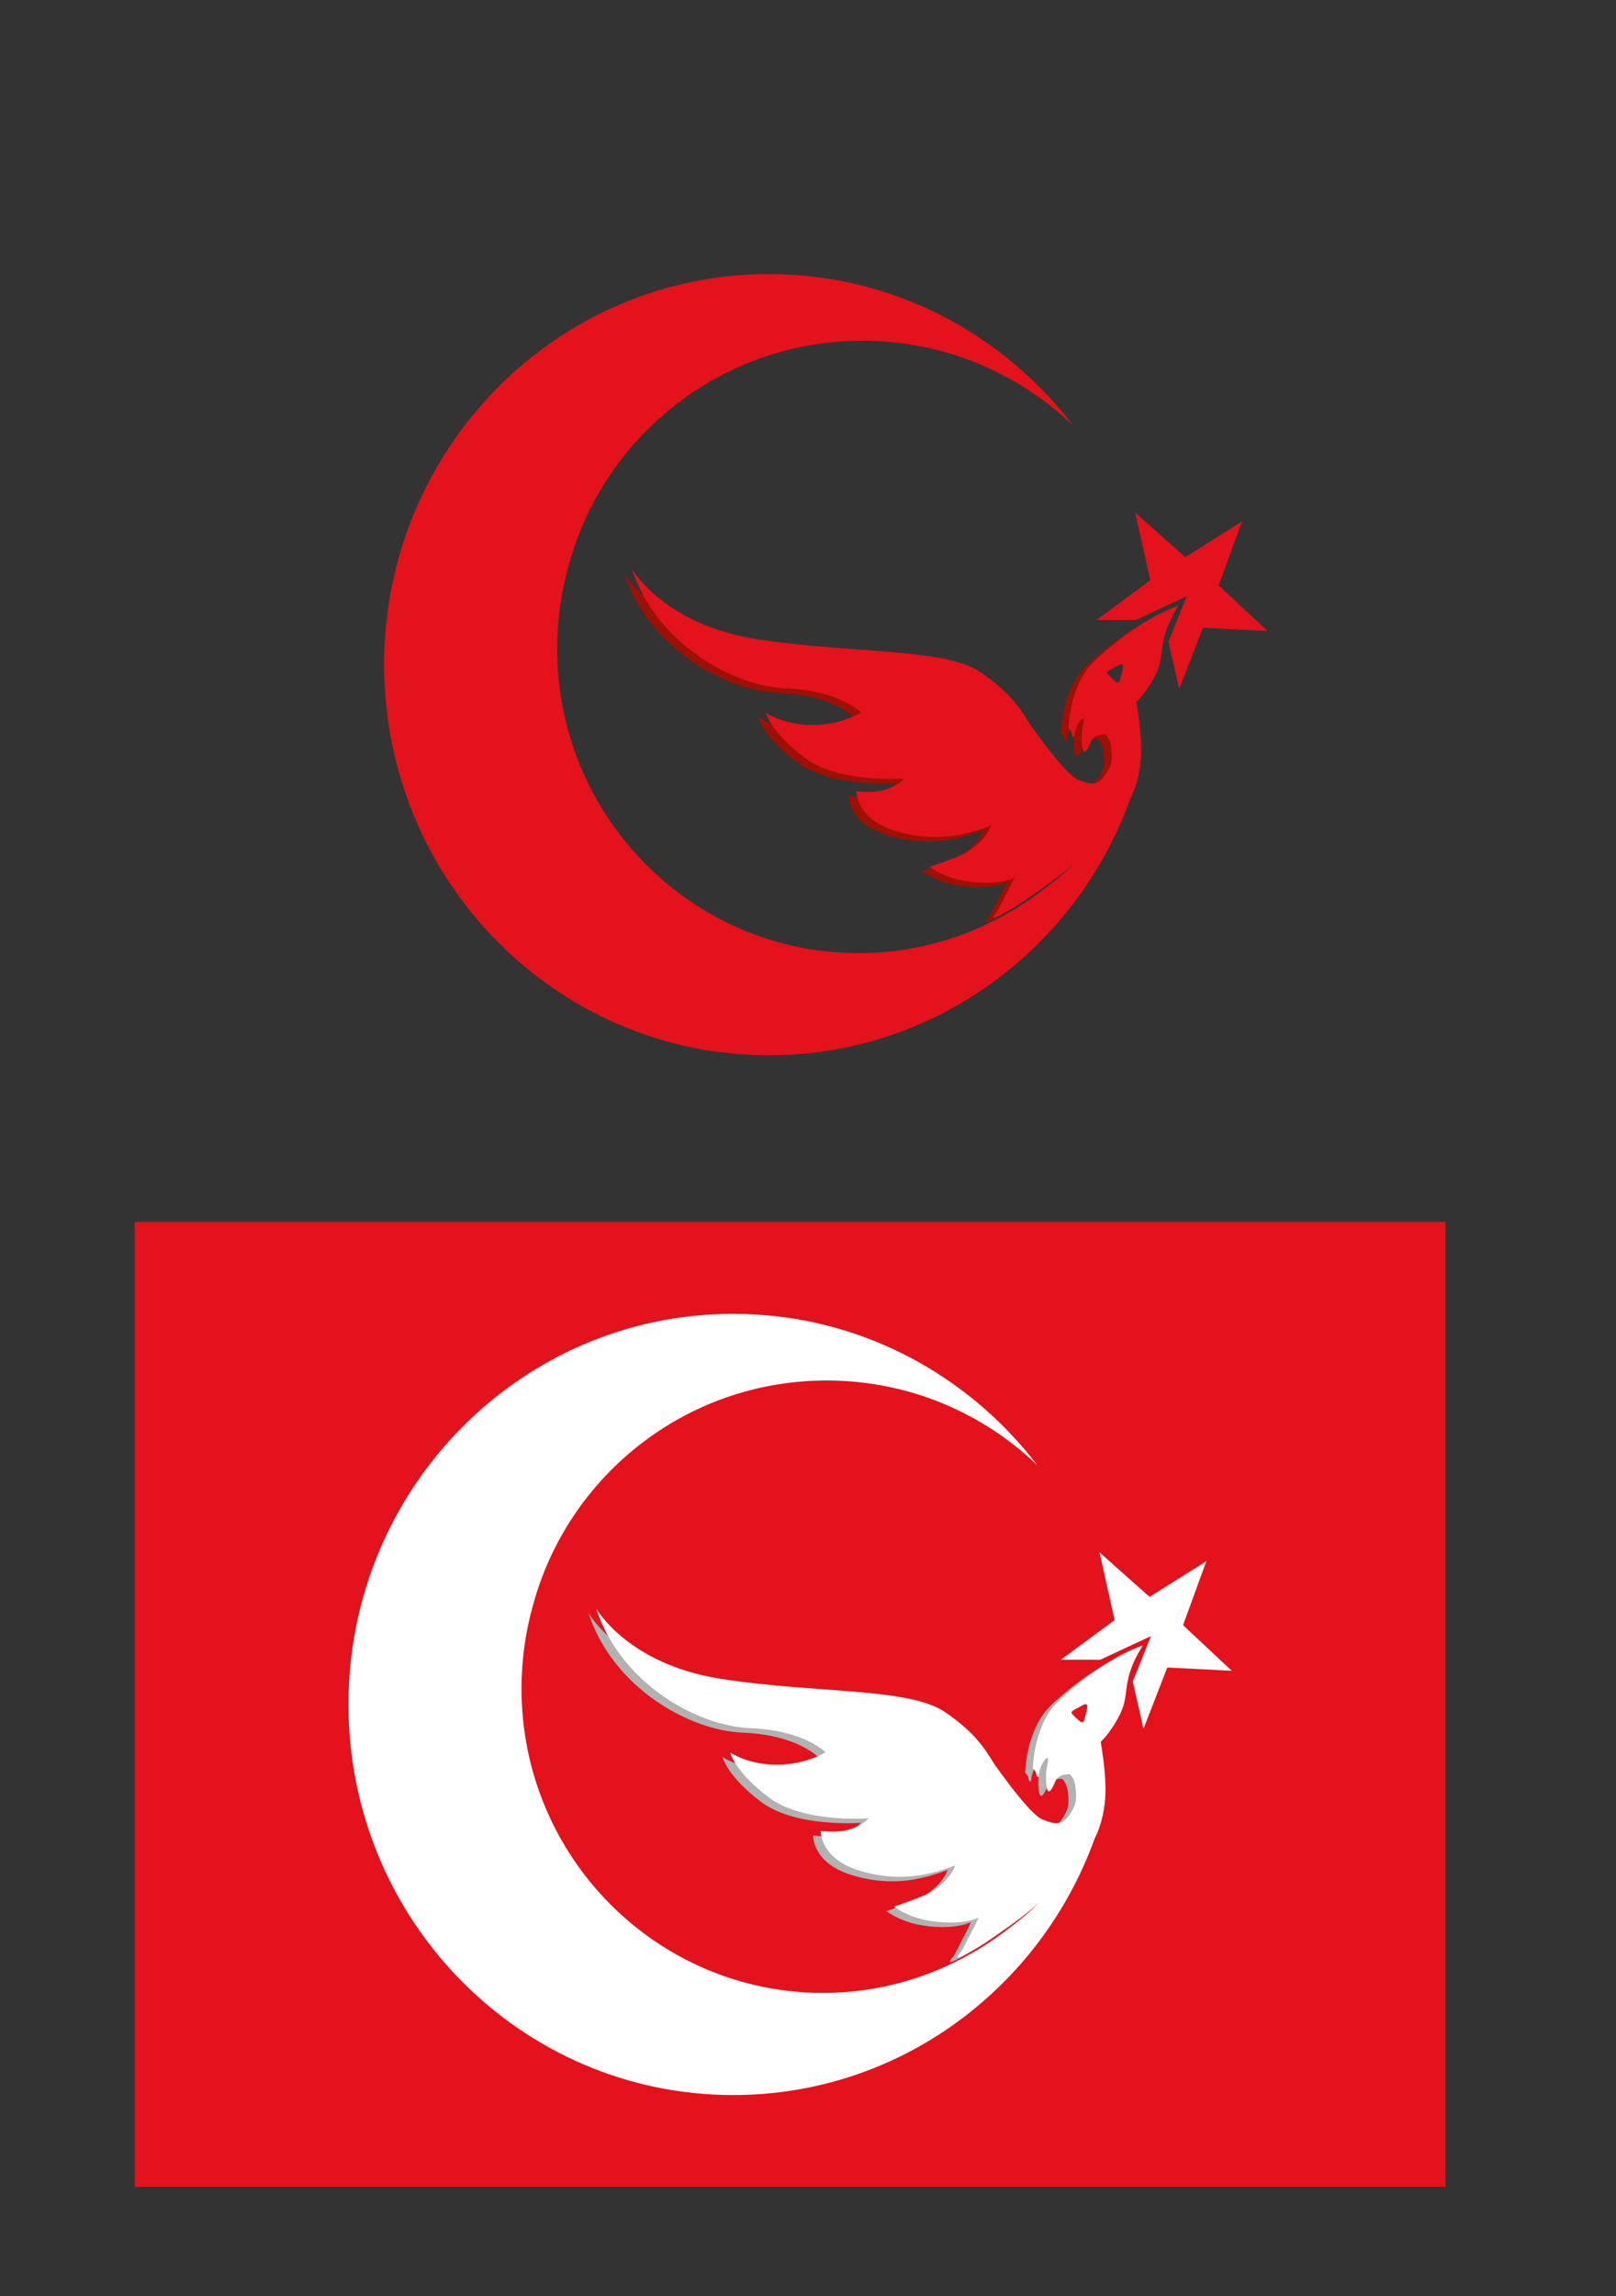 <?xml version="1.0" encoding="UTF-8"?> <svg xmlns="http://www.w3.org/2000/svg" xmlns:xlink="http://www.w3.org/1999/xlink" version="1.1" id="Layer_1" x="0px" y="0px" viewBox="0 0 498.9 708.66" style="enable-background:new 0 0 498.9 708.66;" xml:space="preserve"><rect x="0" y="0" width="498.9" height="708.66" fill="#333333" stroke="none"/> <style type="text/css"> .st0{fill:#9C1006;} .st1{fill:#E3121C;} .st2{fill:#B2B2B2;} .st3{fill:#FFFFFF;} </style> <g> <path class="st0" d="M335.72,205.16c-8.14,7.62-8.21,21.17-8.21,21.17s0.89,0.56,1.04,1.67c0.15,1.11,0.81,1.04,0.81,0.59 c0.15-3,2.11-5.74,2.59-5.51c0.48,0.22,0.37,0.18-0.11,2.78c-0.48,2.59-0.3,6.66,0.33,7.33c0.63,0.67,1.44-0.89,2.37-3.11 c0.93-2.22,4.33-2,4.33-2s1.48,1.11,1.78,3.89c0.3,2.78,0.7,4.96-1.74,8.51c-2.44,3.55-4.55,3.07-8.36,1.59 c-3.81-1.48-12.48-13.78-14.46-16.44c-1.97-2.66-4.64-9.37-15.89-16.87c-11.25-7.5-40.46-5.62-69.17-10.16 s-38.36-21.72-38.36-21.72c7.52,23.08,31.12,36.34,47.66,36.97c16.54,0.63,23.16,7.44,23.16,7.44s-5.99,3.81-14.91,3.85 c-8.92,0.04-14.51-3.77-14.51-3.77s1.44,6.03,12.06,13.95c10.62,7.92,30.68,6.36,30.68,6.36s-1.96,2.26-5.96,3.44 c-4,1.18-8.81,0.44-8.81,0.44s-0.33,8.21,11.25,12.03c11.58,3.81,21.5,2.04,30.31-1.41c-1.63,4.22-5.4,6.85-7.55,8.25 c-2.15,1.41-11.36,4.48-11.36,4.48s2.96,2.59,9.36,4.11c11.21,2.22,16.76-0.7,16.76-0.7l-1.48,3l-3.92,7.55 c0,0-5.55,5.46,7.66-2.92c14.17-7.92,29.31-27.97,29.31-27.97s2.29-0.3,4.22-4.09c1.93-3.79,3.47-9.45,3.32-16.04 c-0.15-6.59-1.48-13.79-1.48-13.79s2.57-2.22,5.38-7.35c2.81-5.13,2.06-7.72,3.15-12.27c1.09-4.55,2.89-7.4,4.44-10.1 C354.02,190.8,343.86,197.54,335.72,205.16z M343.32,211.54c0,0-0.31,1.02-1.39,0.13c-1.07-0.89-2.35-2.26-2.35-2.26 s-0.55-0.54,0.59-1.17l7.01-5.46c0,0,1.6,5.54,1.53,6.64C348.65,210.52,343.32,211.54,343.32,211.54z"></path> <g> <polygon class="st1" points="376.25,180.68 383.45,160.92 365.92,171.95 350.47,158.22 355.12,179.1 338.53,191.35 350.64,191.37 366.34,184.06 360.73,198.05 364.04,212.64 371.38,193.75 391.29,194.76 "></polygon> <path class="st1" d="M338.09,203.78c-8.14,7.62-8.21,21.17-8.21,21.17s0.89,0.56,1.04,1.67c0.15,1.11,0.81,1.04,0.81,0.59 c0.15-3,2.11-5.74,2.59-5.51c0.48,0.22,0.37,0.19-0.11,2.78c-0.48,2.59-0.3,6.66,0.33,7.33c0.63,0.67,1.44-0.89,2.37-3.11 c0.93-2.22,4.33-2,4.33-2s1.48,1.11,1.78,3.89c0.3,2.78,0.7,4.96-1.74,8.51c-2.44,3.55-4.55,3.07-8.36,1.59 c-3.81-1.48-12.48-13.78-14.46-16.44c-1.97-2.66-4.64-9.37-15.89-16.87c-11.25-7.5-40.46-5.62-69.17-10.16 s-38.36-21.72-38.36-21.72c7.52,23.08,31.12,36.34,47.66,36.97c16.54,0.63,23.16,7.44,23.16,7.44s-5.99,3.81-14.91,3.85 c-8.92,0.04-14.51-3.77-14.51-3.77s1.44,6.03,12.06,13.95c10.62,7.92,30.68,6.36,30.68,6.36s-1.96,2.26-5.96,3.44 c-4,1.18-8.81,0.44-8.81,0.44s-0.33,8.21,11.25,12.03c11.58,3.81,21.5,2.04,30.31-1.41c-1.63,4.22-5.4,6.85-7.55,8.25 c-2.15,1.41-11.36,4.48-11.36,4.48s2.96,2.59,9.36,4.11c11.21,2.22,16.76-0.7,16.76-0.7l-1.48,3l-3.92,7.55 c0,0-5.55,5.46,7.66-2.92c12.99-8.84,15.33-11.2,16.5-12.73c-1.53,2.13-4.3,4.55-10.68,9.35c-15.69,11.81-35.05,18.99-56.14,18.99 c-51.42,0-93.1-42.05-93.1-93.91c0-9.01,1.26-17.73,3.61-25.98c10.88-39.84,47.31-69.12,90.6-69.12c25.27,0,48.2,9.98,65.08,26.21 c-21.73-28.46-55.73-46.79-93.94-46.79c-65.6,0-118.78,53.97-118.78,120.56s53.18,120.56,118.78,120.56 c51.27,0,94.95-32.98,111.59-79.17c0.01-0.01,0.01-0.02,0.02-0.03c1.93-3.79,3.47-9.45,3.32-16.04 c-0.15-6.59-1.48-13.79-1.48-13.79s2.57-2.22,5.38-7.35c2.81-5.13,2.06-7.72,3.15-12.27c1.09-4.55,2.89-7.4,4.44-10.1 C356.39,189.42,346.23,196.16,338.09,203.78z M341.95,208.03c0,0-0.55-0.54,0.59-1.17l3.2-1.76c0,0,1-0.33,0.93,0.76 c-0.07,1.09-0.98,4.29-0.98,4.29s-0.31,1.02-1.39,0.13C343.23,209.4,341.95,208.03,341.95,208.03z"></path> </g> </g> <rect x="41.6" y="377.14" class="st1" width="404.66" height="297.78"></rect> <g> <path class="st2" d="M324.71,526.08c-8.14,7.62-8.21,21.17-8.21,21.17s0.89,0.56,1.04,1.67s0.81,1.04,0.81,0.59 c0.15-3,2.11-5.74,2.59-5.51c0.48,0.22,0.37,0.18-0.11,2.78s-0.3,6.66,0.33,7.33c0.63,0.67,1.44-0.89,2.37-3.11 c0.93-2.22,4.33-2,4.33-2s1.48,1.11,1.78,3.89c0.3,2.78,0.7,4.96-1.74,8.51c-2.44,3.55-4.55,3.07-8.36,1.59 s-12.48-13.78-14.46-16.44c-1.97-2.66-4.64-9.37-15.89-16.87c-11.25-7.5-40.46-5.62-69.17-10.16s-38.36-21.72-38.36-21.72 c7.52,23.08,31.12,36.34,47.66,36.97c16.54,0.63,23.16,7.44,23.16,7.44s-5.99,3.81-14.91,3.85c-8.92,0.04-14.51-3.77-14.51-3.77 s1.44,6.03,12.06,13.95c10.62,7.92,30.68,6.36,30.68,6.36s-1.96,2.26-5.96,3.44s-8.81,0.44-8.81,0.44s-0.33,8.21,11.25,12.03 c11.58,3.81,21.5,2.04,30.31-1.41c-1.63,4.22-5.4,6.85-7.55,8.25c-2.15,1.41-11.36,4.48-11.36,4.48s2.96,2.59,9.36,4.11 c11.21,2.22,16.76-0.7,16.76-0.7l-1.48,3l-3.92,7.55c0,0-5.55,5.46,7.66-2.92c14.17-7.92,29.31-27.97,29.31-27.97 s2.29-0.3,4.22-4.09c1.93-3.79,3.47-9.45,3.32-16.04c-0.15-6.59-1.48-13.79-1.48-13.79s2.57-2.22,5.38-7.35 c2.81-5.13,2.06-7.72,3.15-12.27c1.09-4.55,2.89-7.4,4.44-10.1C343.01,511.72,332.85,518.45,324.71,526.08z M332.32,532.46 c0,0-0.31,1.02-1.39,0.13c-1.07-0.89-2.35-2.26-2.35-2.26s-0.55-0.54,0.59-1.17l7.01-5.46c0,0,1.6,5.54,1.53,6.64 C337.64,531.43,332.32,532.46,332.32,532.46z"></path> <g> <polygon class="st3" points="365.24,501.59 372.45,481.83 354.91,492.86 339.46,479.13 344.11,500.02 327.52,512.26 339.64,512.28 355.33,504.97 349.72,518.97 353.03,533.56 360.37,514.66 380.28,515.68 "></polygon> <path class="st3" d="M327.08,524.69c-8.14,7.62-8.21,21.17-8.21,21.17s0.89,0.55,1.04,1.67s0.81,1.04,0.81,0.59 c0.15-3,2.11-5.74,2.59-5.51c0.48,0.22,0.37,0.18-0.11,2.78c-0.48,2.59-0.3,6.66,0.33,7.33s1.44-0.89,2.37-3.11 c0.93-2.22,4.33-2,4.33-2s1.48,1.11,1.78,3.89c0.3,2.78,0.7,4.96-1.74,8.51c-2.44,3.55-4.55,3.07-8.36,1.59 c-3.81-1.48-12.48-13.78-14.46-16.44c-1.97-2.66-4.64-9.37-15.89-16.87c-11.25-7.5-40.46-5.62-69.17-10.16 c-28.71-4.54-38.36-21.72-38.36-21.72c7.52,23.08,31.12,36.34,47.66,36.97c16.54,0.63,23.16,7.44,23.16,7.44 s-5.99,3.81-14.91,3.85c-8.92,0.04-14.51-3.77-14.51-3.77s1.44,6.03,12.06,13.95c10.62,7.92,30.68,6.36,30.68,6.36 s-1.96,2.26-5.96,3.44s-8.81,0.44-8.81,0.44s-0.33,8.21,11.25,12.03c11.58,3.81,21.5,2.04,30.31-1.41 c-1.63,4.22-5.4,6.85-7.55,8.25s-11.36,4.48-11.36,4.48s2.96,2.59,9.36,4.11c11.21,2.22,16.76-0.7,16.76-0.7l-1.48,3l-3.92,7.55 c0,0-5.55,5.46,7.66-2.92c12.99-8.84,15.33-11.2,16.5-12.73c-1.53,2.13-4.3,4.55-10.68,9.35c-15.69,11.81-35.05,18.99-56.14,18.99 c-51.42,0-93.1-42.05-93.1-93.91c0-9.01,1.26-17.73,3.61-25.98c10.88-39.84,47.31-69.12,90.6-69.12c25.27,0,48.2,9.98,65.08,26.21 c-21.73-28.46-55.73-46.79-93.94-46.79c-65.6,0-118.78,53.97-118.78,120.56s53.18,120.56,118.78,120.56 c51.27,0,94.95-32.98,111.59-79.17c0.01-0.01,0.01-0.02,0.02-0.03c1.93-3.79,3.47-9.45,3.32-16.04 c-0.15-6.59-1.48-13.79-1.48-13.79s2.57-2.22,5.38-7.35c2.81-5.13,2.06-7.72,3.15-12.27c1.09-4.55,2.89-7.4,4.44-10.1 C345.38,510.34,335.22,517.07,327.08,524.69z M330.95,528.95c0,0-0.55-0.54,0.59-1.17l3.2-1.76c0,0,1-0.33,0.93,0.76 c-0.07,1.09-0.98,4.29-0.98,4.29s-0.31,1.02-1.39,0.13S330.95,528.95,330.95,528.95z"></path> </g> </g> </svg> 